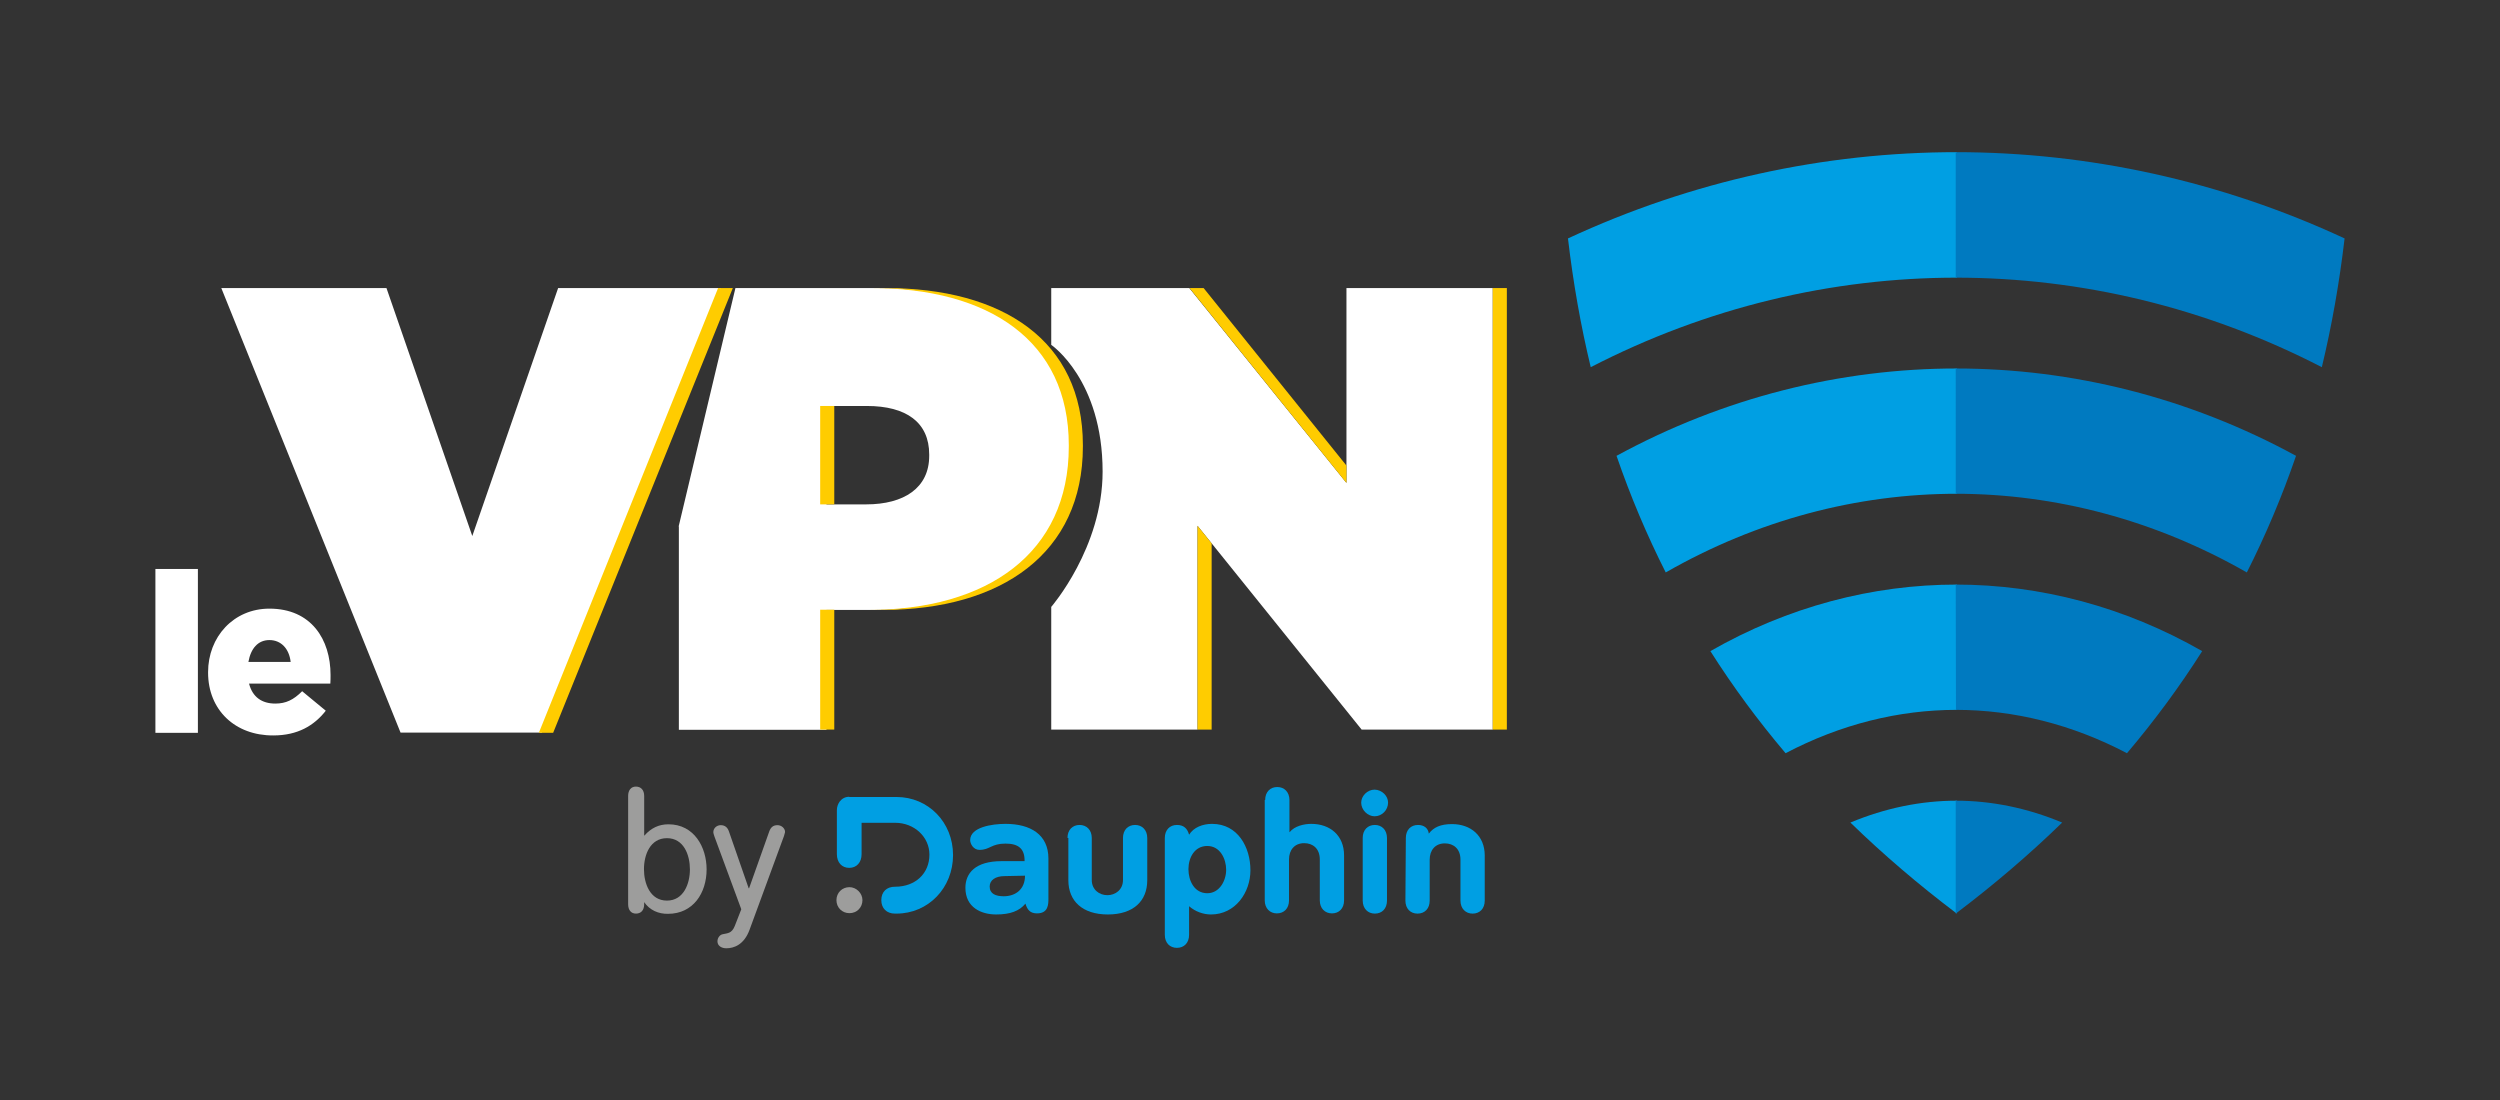 <?xml version="1.0" encoding="utf-8"?>
<!-- Generator: Adobe Illustrator 28.3.0, SVG Export Plug-In . SVG Version: 6.00 Build 0)  -->
<svg version="1.1" id="Calque_1" xmlns="http://www.w3.org/2000/svg" xmlns:xlink="http://www.w3.org/1999/xlink" x="0px" y="0px"
	 viewBox="0 0 1153.4 507.7" style="enable-background:new 0 0 1153.4 507.7;" xml:space="preserve">
<rect x="0" y="0" width="1153.4" height="507.7" fill="#333333" stroke="none"/>
<style type="text/css">
	.st0{fill-rule:evenodd;clip-rule:evenodd;fill:#009FE3;}
	.st1{fill-rule:evenodd;clip-rule:evenodd;fill:#007AC0;}
	.st2{enable-background:new    ;}
	.st3{fill:#9D9D9C;}
	.st4{fill:#009FE3;}
	.st5{fill:#FFFFFF;}
	.st6{fill:#FFCC00;}
</style>
<g>
	<g>
		<path class="st0" d="M902.8,170c-53.8,0-107.6,13.4-157,40.3c6.4,18.6,14,36.6,22.7,53.8c42.3-24.2,88.3-36.3,134.3-36.3h0
			L902.8,170L902.8,170z"/>
		<path class="st0" d="M902.8,369.4c-16.5,0-33.1,3.4-49.1,10.1c15.1,14.7,31.5,28.7,49.1,42h0L902.8,369.4L902.8,369.4z"/>
		<path class="st0" d="M902.8,70.2c-61.2,0-122.4,13.3-179.4,39.8c2.4,20.5,5.9,40.3,10.5,59.4c53.5-27.6,111.2-41.3,168.9-41.3h0
			L902.8,70.2L902.8,70.2z"/>
		<path class="st0" d="M902.8,269.7c-38.9,0-77.9,10.2-113.7,30.7c10.4,16.4,22,32.1,34.7,47.1c25.3-13.3,52.1-20,78.9-20h0
			L902.8,269.7L902.8,269.7z"/>
	</g>
	<g>
		<path class="st1" d="M902.3,170c53.8,0,107.6,13.4,157,40.3c-6.4,18.6-14,36.6-22.7,53.8c-42.3-24.2-88.3-36.3-134.3-36.3h0
			L902.3,170L902.3,170z"/>
		<path class="st1" d="M902.3,369.4c16.5,0,33.1,3.4,49.1,10.1c-15.1,14.7-31.5,28.7-49.1,42h0L902.3,369.4L902.3,369.4z"/>
		<path class="st1" d="M902.3,70.2c61.2,0,122.4,13.3,179.4,39.8c-2.4,20.5-5.9,40.3-10.5,59.4c-53.5-27.6-111.2-41.3-168.9-41.3h0
			L902.3,70.2L902.3,70.2z"/>
		<path class="st1" d="M902.3,269.7c38.9,0,77.9,10.2,113.7,30.7c-10.4,16.4-22,32.1-34.7,47.1c-25.3-13.3-52.1-20-78.9-20h0
			L902.3,269.7L902.3,269.7z"/>
	</g>
	<g>
		<g>
			<g>
				<g class="st2">
					<path class="st3" d="M297.2,416.2v0.9c0,2.9-1.5,4.4-3.8,4.4c-2.2,0-3.6-1.6-3.6-4.3v-50c0-2.7,1.4-4.3,3.6-4.3
						c2.3,0,3.8,1.6,3.8,4.3v18.3h0.1c3.1-3.5,6.7-5.2,11.1-5.2c11.9,0,17.6,10.6,17.6,20.8c0,10.9-6.2,20.5-17.8,20.5
						C303.8,421.7,299.7,419.9,297.2,416.2L297.2,416.2z M307.7,386.7c-7.7,0-10.6,7.6-10.6,14.3c0,6.6,2.8,14.5,10.6,14.5
						c7.7,0,10.6-7.8,10.6-14.4C318.3,394.5,315.5,386.7,307.7,386.7z"/>
					<path class="st3" d="M361.7,385.7L345.8,429c-2.5,6.8-7.1,8.5-10.7,8.5c-2.3,0-4.1-1.2-4.1-3.2c0-1.7,1.2-3.1,2.5-3.3
						c2.2-0.5,4.1-0.3,5.5-3.8l3-7.7l-12.4-33.6c-0.2-0.7-0.5-1.4-0.5-2c0-1.8,1.6-3.2,3.4-3.2c2,0,3.2,1.1,3.8,2.9l9.1,26.2h0.2
						l9.3-26.2c0.7-1.9,1.8-2.9,3.8-2.9c1.8,0,3.5,1.4,3.5,3.2C362.1,384.4,361.9,385,361.7,385.7z"/>
				</g>
				<g>
					<g>
						<g>
							<path class="st4" d="M463.9,389.2c-6.6,0-7.2,2.9-12,2.9c-2.9,0-4.3-2.9-4.3-4.5c0-6,10.1-7.5,16.3-7.5
								c11.6,0,19.8,5,19.8,16v18.3c0,2.8,0,7-5.3,7c-3.2,0-4.5-1.8-5.3-4.5c-2.8,3.4-7,5-13.5,5c-6.9,0-14.2-3.2-14.2-12.3
								c0-6.7,4.5-12.3,16.7-12.3h10.6C472.8,391.5,469.8,389.2,463.9,389.2z M463.5,404.2c-4.3,0-6.9,1.9-6.9,4.8
								c0,3.4,2.8,4.5,6.5,4.5c5.3,0,9.8-3.1,9.8-9.5L463.5,404.2L463.5,404.2z"/>
							<path class="st4" d="M492.5,386.6c0-3.7,2.3-6,5.6-6c3.2,0,5.6,2.3,5.6,6v19.4c0,4.5,3.5,7,7.2,7c3.7,0,7.2-2.5,7.2-7v-19.4
								c0-3.7,2.3-6,5.6-6c3.2,0,5.6,2.3,5.6,6v19.5c0,9.7-6.5,15.8-18.2,15.8c-11.7,0-18.2-6.2-18.2-15.8v-19.5H492.5z"/>
							<path class="st4" d="M537.4,386.6c0-3.7,2.3-6,5.6-6c3.1,0,4.8,1.6,5.6,4.5c2.1-3.4,6.3-5,10.6-5c11.9,0,17.7,10.8,17.7,21.4
								c0,10.3-7,20.4-18.2,20.4c-3.5,0-7.2-1.3-10.1-3.8v13.2c0,3.7-2.3,6-5.6,6s-5.6-2.3-5.6-6L537.4,386.6L537.4,386.6z
								 M557,412.1c5.7,0,8.7-5.9,8.7-10.8c0-5.1-2.8-11-8.7-11s-8.7,5.4-8.7,10.7S551,412.1,557,412.1z"/>
							<path class="st4" d="M583.7,369.1c0-3.7,2.3-6,5.6-6c3.2,0,5.6,2.3,5.6,6v14.8h0.1c2.3-2.8,6.6-3.8,10-3.8
								c8.7,0,15.1,5.4,15.1,14.5v20.8c0,3.7-2.3,6-5.6,6c-3.2,0-5.6-2.3-5.6-6v-18.9c0-5-3.2-7.5-7.2-7.5c-4.5,0-7,3.2-7,7.5v18.9
								c0,3.7-2.3,6-5.6,6c-3.2,0-5.6-2.3-5.6-6v-46.3H583.7L583.7,369.1z"/>
							<path class="st4" d="M640.4,370.3c0,3.4-2.8,6.3-6.2,6.3c-3.2,0-6.2-2.9-6.2-6.3c0-3.1,2.9-6,6.2-6
								C637.6,364.4,640.4,367.2,640.4,370.3z M628.7,386.6c0-3.7,2.3-6,5.6-6c3.2,0,5.6,2.3,5.6,6v28.9c0,3.7-2.3,6-5.6,6
								c-3.2,0-5.6-2.3-5.6-6V386.6z"/>
							<path class="st4" d="M648.6,386.6c0-3.7,2.3-6,5.6-6c2.8,0,4.7,1.5,5,4c2.2-2.9,5.4-4.4,10.7-4.4c8.7,0,15.1,5.4,15.1,14.5
								v20.8c0,3.7-2.3,6-5.6,6c-3.2,0-5.6-2.3-5.6-6v-18.9c0-5-3.2-7.5-7.2-7.5c-4.5,0-7,3.2-7,7.5v18.9c0,3.7-2.3,6-5.6,6
								s-5.6-2.3-5.6-6L648.6,386.6L648.6,386.6z"/>
						</g>
						<g>
							<path class="st3" d="M397.9,415.3c0,3.4-2.6,6-6,6c-3.4,0-6-2.6-6-6c0-3.4,2.6-6,6-6C395.1,409.3,397.9,412.1,397.9,415.3z"
								/>
							<path class="st4" d="M391.8,367.6c-1.9,0-3.4,0.9-4.4,2.2c-0.7,1-1.3,2.3-1.3,4c0,0,0,0,0,0.1c0,0,0,0,0,0.1v20.1
								c0,3.8,2.3,6.3,5.7,6.3s5.7-2.5,5.7-6.3v-14.5H413c8.8,0,15.8,6.5,15.8,14.7c0,8.7-6.5,14.8-15.8,14.8h-0.1
								c-3.8,0-6.3,2.3-6.3,6.2c0,3.8,2.5,6.2,6.3,6.2h0.7c14.7,0,26.1-11.9,26.1-27s-11.4-26.8-26.1-26.8h-21.3H391.8L391.8,367.6z
								"/>
						</g>
					</g>
				</g>
			</g>
		</g>
	</g>
	<g>
		<path class="st5" d="M71.7,262.5h19.6v75.6H71.7V262.5z"/>
		<path class="st5" d="M96,310.3v-0.2c0-16.2,11.7-29.3,28.3-29.3c19.3,0,28.2,14.2,28.2,30.6c0,1.2,0,2.7-0.1,4h-37.5
			c1.6,6.2,5.9,9.2,12.1,9.2c4.9,0,8.4-1.7,12.4-5.7l10.9,9c-5.4,6.9-13,11.4-24.2,11.4C108.5,339.4,96,327.6,96,310.3z
			 M134.1,305.4c-0.7-6.2-4.5-10.1-9.8-10.1c-5.3,0-8.6,3.9-9.7,10.1H134.1z"/>
	</g>
	<g>
		<path class="st5" d="M102.1,132.9h76.2l39.6,114.4l39.6-114.4h75.1l-82.6,205.1h-65.2L102.1,132.9z"/>
		<path class="st5" d="M313.1,242.9l26.2-110h65.5c54.1,0,91.1,24.2,91.1,72.5v0.6c0,49.2-37.5,75.4-92.5,75.4h-22.1v55.3h-68.1
			V242.9z M399.6,232.7c17.5,0,29.1-7.6,29.1-22.4v-0.6c0-14.8-10.5-22.4-28.8-22.4h-18.6v45.4H399.6z"/>
		<path class="st5" d="M508.7,217.6c0-42.4-23.7-58.5-23.7-58.5v-26.2h63.7l72.5,89.9v-89.9h67.5v203.7h-60.5l-75.7-94v94H485V280
			C485,280,508.7,252.7,508.7,217.6z"/>
	</g>
	<polygon class="st6" points="255.2,338.1 248.6,338.1 331.3,132.9 338.1,132.9 	"/>
	<g>
		<rect x="378.4" y="187.3" class="st6" width="6.5" height="45.4"/>
		<path class="st6" d="M408.5,132.9H402c54.1,0,91.1,24.2,91.1,72.5v0.6c0,49.2-37.5,75.4-92.5,75.4h6.5c55,0,92.5-26.2,92.5-75.4
			v-0.6C499.6,157.1,462.6,132.9,408.5,132.9z"/>
		<rect x="378.4" y="281.3" class="st6" width="6.5" height="55.3"/>
	</g>
	<g>
		<polygon class="st6" points="621.2,214.8 555.3,132.9 548.8,132.9 621.2,222.8 		"/>
		<polygon class="st6" points="552.5,336.6 559,336.6 559,250.7 552.5,242.6 		"/>
		<rect x="688.7" y="132.9" class="st6" width="6.5" height="203.7"/>
	</g>
</g>
</svg>
